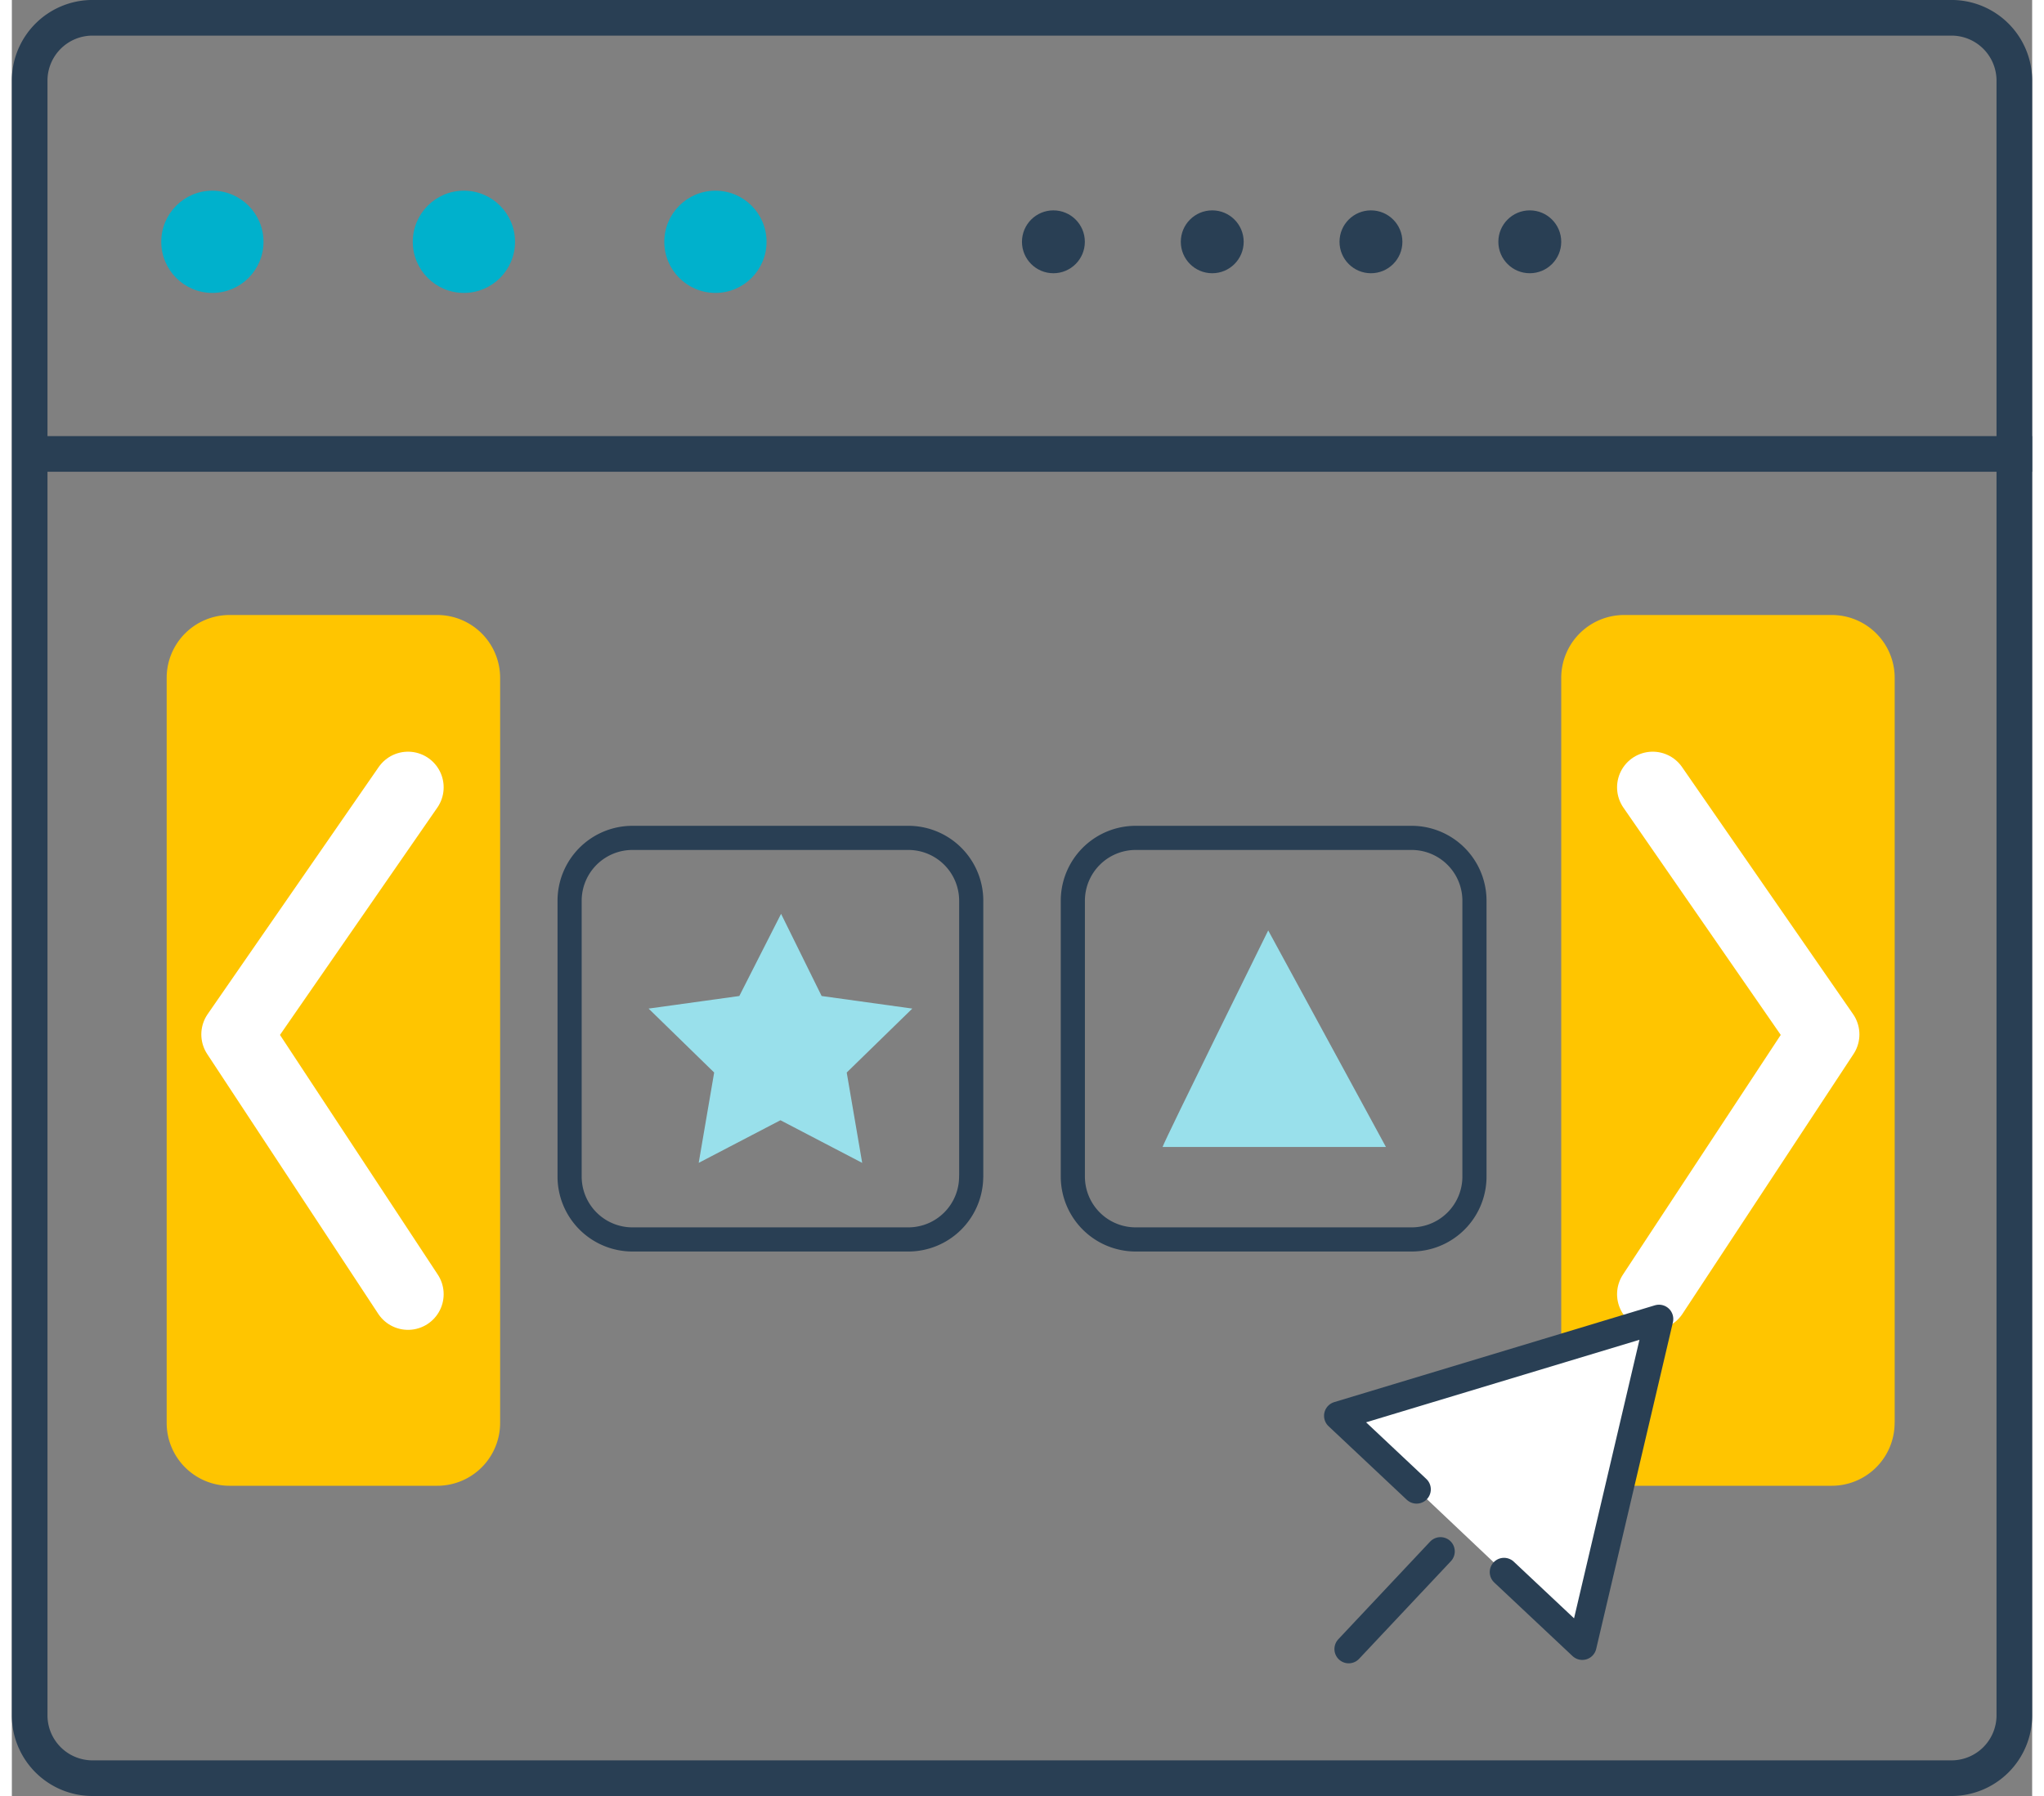 <?xml version="1.0" encoding="UTF-8"?> <svg xmlns="http://www.w3.org/2000/svg" width="33" height="29" viewBox="0 0 32.129 28.566"><rect x="0" y="0" width="32.129" height="28.566" fill="#808080" stroke="none"/><style><![CDATA[.B{stroke-miterlimit:10}.C{stroke:#293f54}.D{stroke-linejoin:round}.E{stroke-width:1.134}.F{stroke-linecap:round}]]></style><path fill="#ffc500" d="M29.942 22.632a1 1 0 0 1-1 1H25.64a1 1 0 0 1-1-1v-11.85a1 1 0 0 1 1-1h3.303a1 1 0 0 1 1 1v11.85z"></path><g fill="none" stroke-width=".567" class="B C"><path d="M31.846 27.283a1 1 0 0 1-1 1H1.283a1 1 0 0 1-1-1v-26a1 1 0 0 1 1-1h29.563a1 1 0 0 1 1 1v26z"></path><path d="M.44 7.22h31.688"></path></g><g fill="#00b1cc"><circle cx="3.189" cy="3.846" r=".813"></circle><circle cx="7.189" cy="3.846" r=".813"></circle><circle cx="11.189" cy="3.846" r=".813"></circle></g><g fill="#293f54"><circle cx="16.564" cy="3.846" r=".5"></circle><circle cx="19.09" cy="3.846" r=".5"></circle><circle cx="21.614" cy="3.846" r=".5"></circle><circle cx="24.14" cy="3.846" r=".5"></circle></g><path d="M15.256 18.714a1 1 0 0 1-1 1H9.87a1 1 0 0 1-1-1v-4.387a1 1 0 0 1 1-1h4.387a1 1 0 0 1 1 1v4.387zm8.004 0a1 1 0 0 1-1 1h-4.387a1 1 0 0 1-1-1v-4.387a1 1 0 0 1 1-1h4.387a1 1 0 0 1 1 1v4.387z" fill="none" stroke-width=".384" class="B C D"></path><path d="M12.233 14.535l.645 1.307 1.442.2-1.043 1.017.246 1.437-1.3-.678-1.3.678.246-1.437-1.043-1.017 1.443-.2zm6.067 3.708c.046-.135 1.68-3.444 1.68-3.444l1.872 3.444H18.3z" fill="#99e0eb"></path><path fill="none" stroke="#fff" d="M26.095 12.523l2.72 3.93-2.72 4.132" class="B D E F"></path><path fill="#ffc500" d="M2.462 22.632a1 1 0 0 0 1 1h3.303a1 1 0 0 0 1-1v-11.85a1 1 0 0 0-1-1H3.462a1 1 0 0 0-1 1v11.85z"></path><g class="B D F"><path fill="none" stroke="#fff" d="M6.3 12.523l-2.72 3.93 2.72 4.132" class="E"></path><g stroke-width=".454" class="C"><path fill="#fff" d="M23.73 25.005l1.245 1.17 1.22-5.196-5.1 1.54 1.244 1.17"></path><path fill="none" d="M22.72 24.676l-1.46 1.553"></path></g></g></svg> 